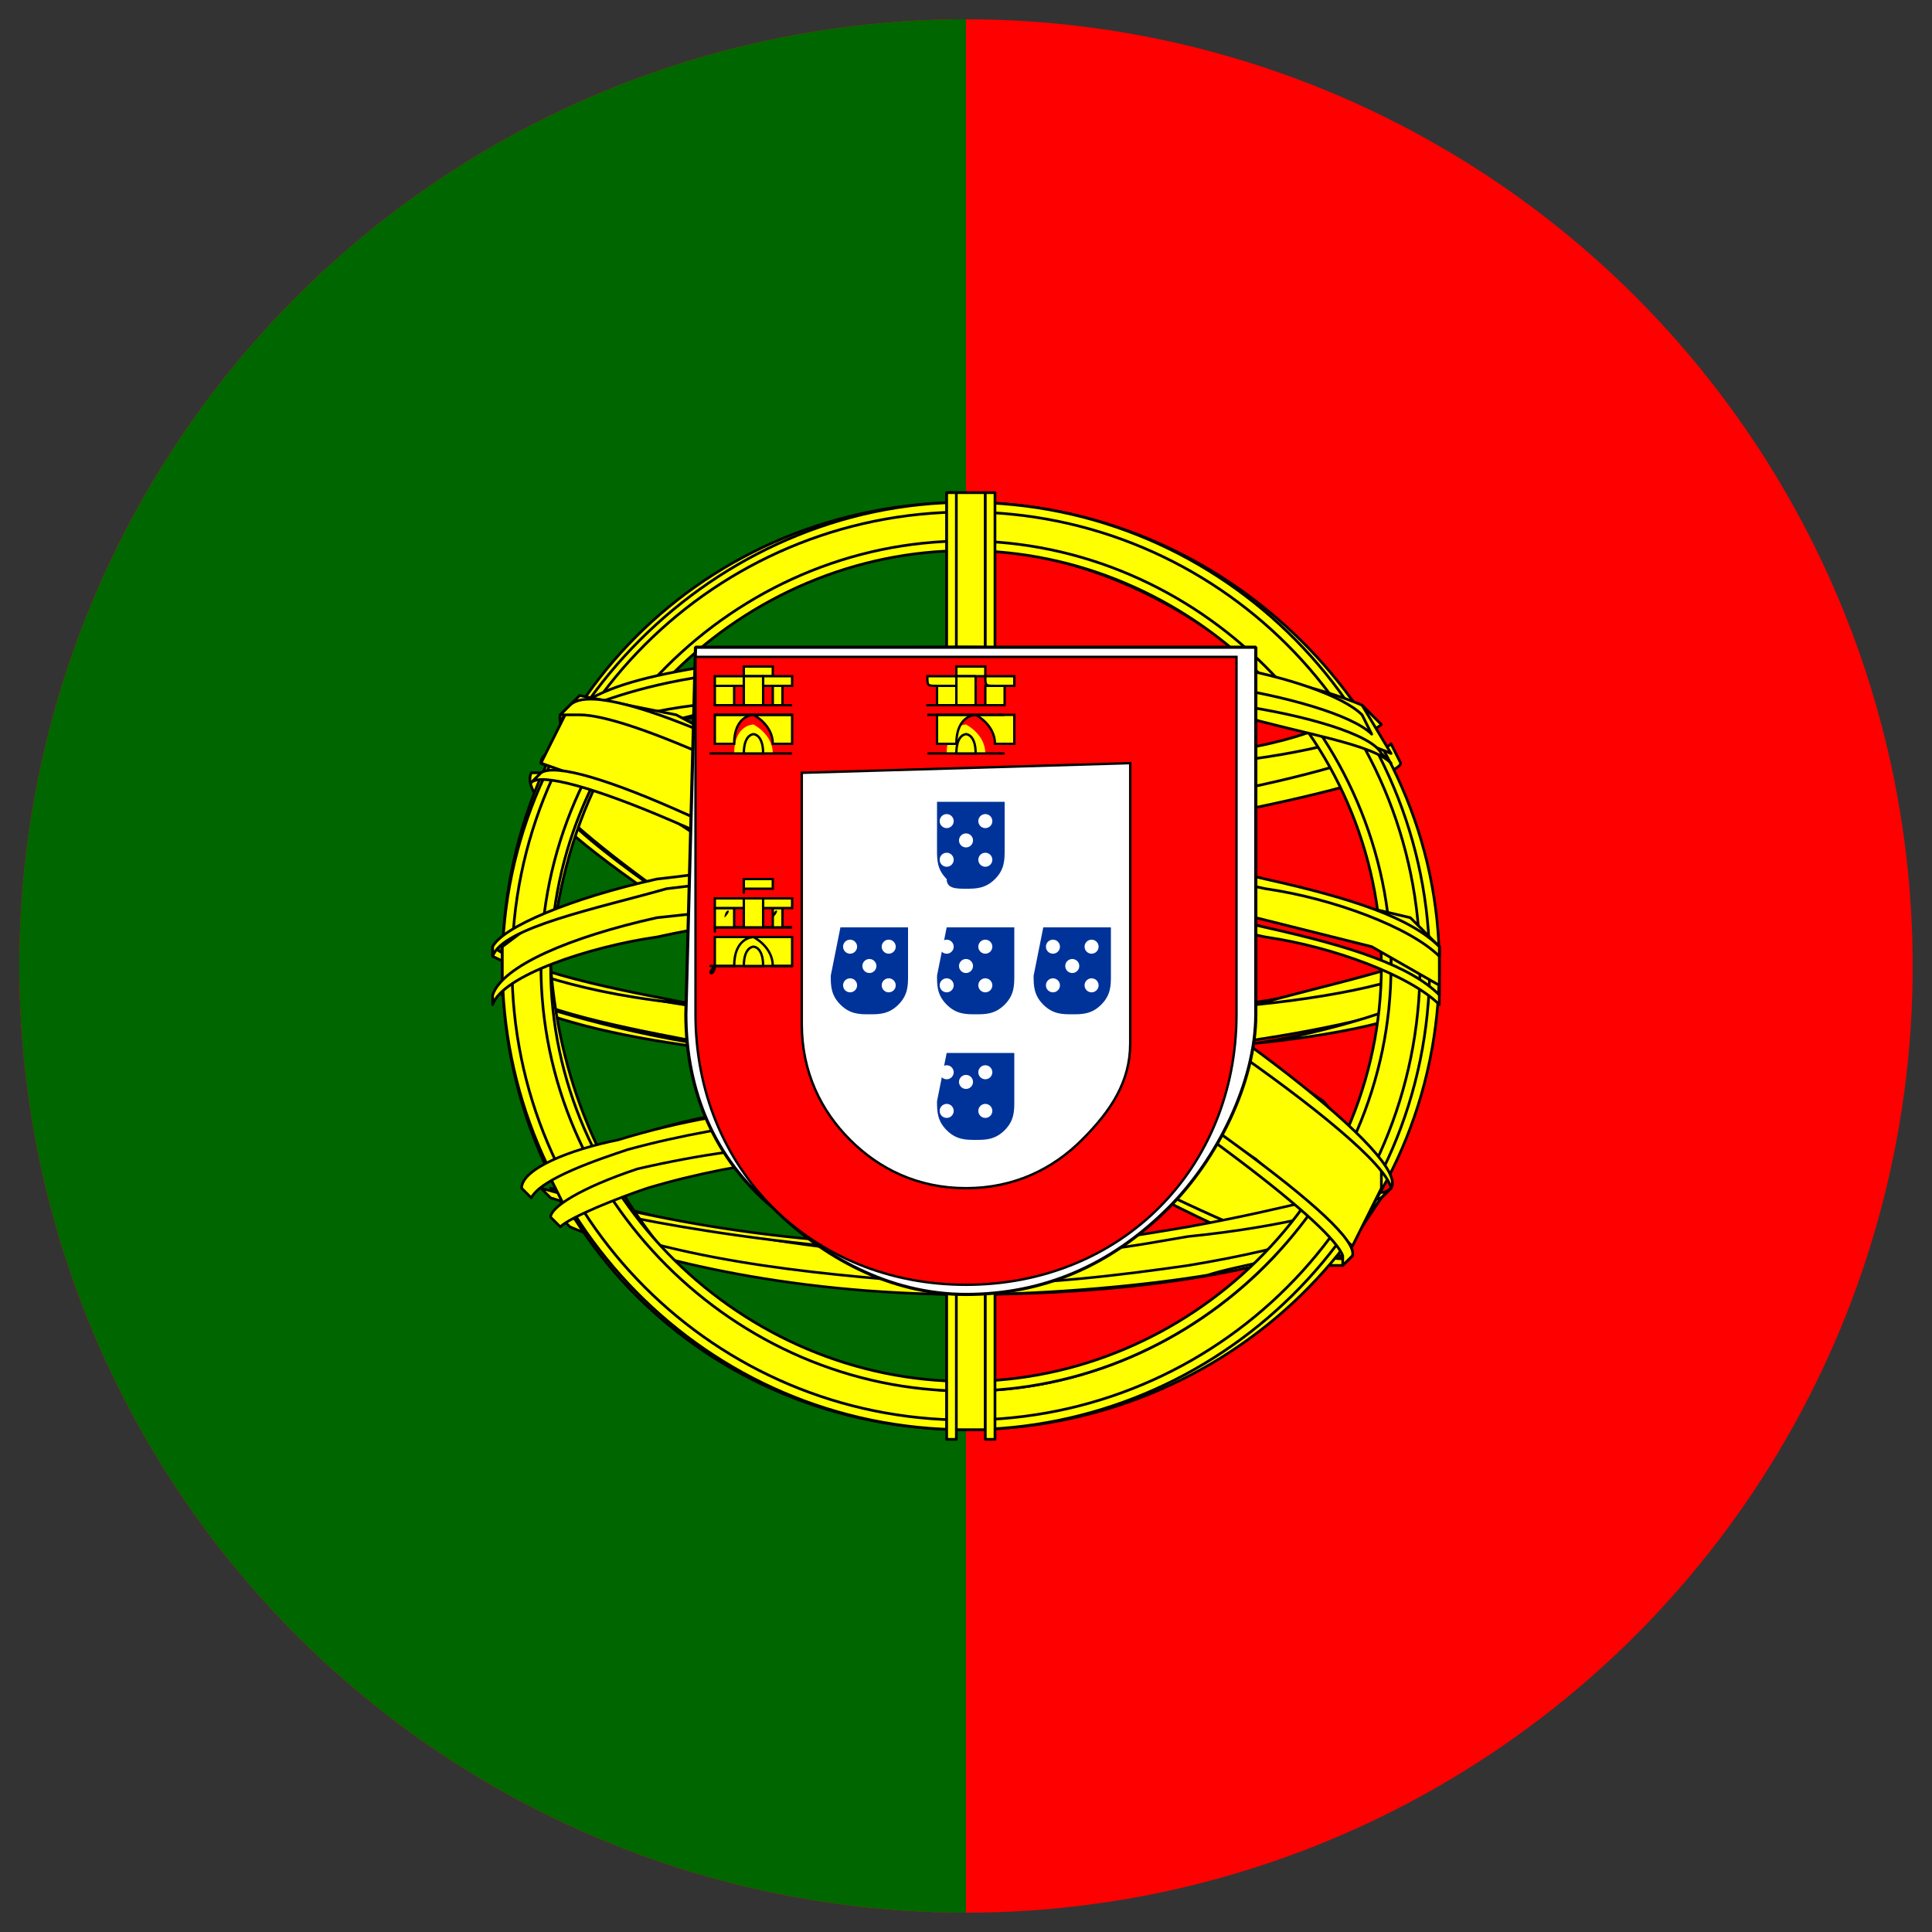 <?xml version="1.0" encoding="utf-8"?>
<!-- Generator: Adobe Illustrator 27.5.0, SVG Export Plug-In . SVG Version: 6.00 Build 0)  -->
<svg version="1.1" id="Layer_1" xmlns="http://www.w3.org/2000/svg" xmlns:xlink="http://www.w3.org/1999/xlink" x="0px" y="0px"
	 viewBox="0 0 20 20" style="enable-background:new 0 0 20 20;" xml:space="preserve">
<rect x="0" y="0" width="20" height="20" fill="#333333" stroke="none"/>
<style type="text/css">
	.st0{clip-path:url(#SVGID_00000063625791741853993740000012739106002126257567_);}
	.st1{fill:#FF0000;}
	.st2{fill:#006600;}
	
		.st3{fill-rule:evenodd;clip-rule:evenodd;fill:#FFFF00;stroke:#000000;stroke-width:2.803853e-02;stroke-linecap:round;stroke-linejoin:round;}
	
		.st4{fill-rule:evenodd;clip-rule:evenodd;fill:#FFFF00;stroke:#000000;stroke-width:2.691307e-02;stroke-linecap:round;stroke-linejoin:round;}
	.st5{fill:#FFFFFF;stroke:#000000;stroke-width:3.280312e-02;stroke-linejoin:bevel;}
	.st6{fill:#FF0000;stroke:#000000;stroke-width:2.482560e-02;}
	.st7{fill:#FFFF00;}
	.st8{fill:#FFFF00;stroke:#000000;stroke-width:2.446643e-02;}
	.st9{fill:#003399;}
	.st10{stroke:#FFFFFF;stroke-width:0.145;stroke-linecap:round;}
</style>
<g>
	<defs>
		<circle id="SVGID_1_" cx="10" cy="10" r="9.8"/>
	</defs>
	<clipPath id="SVGID_00000106146799693054638890000002877521127036008104_">
		<use xlink:href="#SVGID_1_"  style="overflow:visible;"/>
	</clipPath>
	<g style="clip-path:url(#SVGID_00000106146799693054638890000002877521127036008104_);">
		<rect x="-1.7" y="0.2" class="st1" width="29.4" height="19.6"/>
		<rect x="-1.7" y="0.2" class="st2" width="11.7" height="19.6"/>
		<g>
			<path class="st3" d="M13.9,13c-1.5,0-8.3-4.3-8.3-4.9l0.4-0.6c0.7,1,7.6,5.1,8.3,4.9L13.9,13"/>
			<path class="st3" d="M5.8,7.4c-0.1,0.4,1.8,1.5,4.1,2.9c2.3,1.4,4.3,2.3,4.4,2.1c0,0,0.1-0.1,0.1-0.1c0,0-0.1,0.1-0.2,0
				c-0.6-0.2-2.2-0.9-4.2-2.1C8,9,6.2,7.9,5.9,7.4c0,0,0-0.1,0-0.1l0,0L5.8,7.4L5.8,7.4L5.8,7.4L5.8,7.4z M13.9,13.1
				c0,0-0.1,0-0.2,0c-0.6-0.1-2.2-0.9-4.2-2.1c-2.3-1.4-4.2-2.6-4-3L5.6,8l0,0c-0.2,0.6,3.8,2.8,4,3c2.3,1.4,4.2,2.2,4.4,2
				L13.9,13.1L13.9,13.1L13.9,13.1z"/>
			<path class="st3" d="M10,8.5c1.5,0,3.3-0.2,4.4-0.6l-0.2-0.4c-0.6,0.3-2.5,0.6-4.1,0.6c-2,0-3.4-0.2-4.1-0.7L5.7,7.8
				C7,8.4,8.3,8.5,10,8.5"/>
			<path class="st3" d="M14.5,7.9c0,0.1-0.7,0.3-1.7,0.5C12,8.5,11.1,8.5,10,8.5C9,8.5,8.1,8.5,7.5,8.4C6.4,8.2,5.8,8,5.6,7.9
				c0,0,0-0.1,0.1-0.1C6.3,8,6.8,8.2,7.5,8.3C8.1,8.4,9,8.4,10,8.4c1.1,0,2-0.1,2.7-0.2c1-0.2,1.6-0.4,1.7-0.5L14.5,7.9L14.5,7.9
				L14.5,7.9z M14.3,7.5c-0.1,0.1-0.7,0.3-1.7,0.4C11.9,8,11.1,8.1,10,8.1C9,8.1,8.2,8.1,7.6,8C6.6,7.8,6,7.6,5.8,7.5
				c0,0,0-0.1,0.1-0.1c0.1,0.1,0.7,0.3,1.7,0.4C8.2,8,9,8,10,8c1.1,0,1.9-0.1,2.5-0.2c1-0.1,1.5-0.4,1.6-0.5L14.3,7.5L14.3,7.5
				L14.3,7.5z"/>
			<path class="st3" d="M5.2,10.3C6.1,10.8,8.1,11,10,11c1.7,0,4-0.3,4.9-0.7l0-0.5c-0.3,0.4-2.7,0.8-4.9,0.8
				c-2.2,0-4.2-0.3-4.8-0.8L5.2,10.3"/>
			<path class="st3" d="M14.9,10.2l0,0.1c-0.1,0.2-0.9,0.4-1.9,0.5c-0.8,0.1-1.8,0.2-3,0.2c-1.2,0-2.1-0.1-2.8-0.2
				c-1.2-0.2-1.9-0.5-2-0.5l0-0.1c0.4,0.3,1.6,0.5,2.1,0.6C7.9,10.9,8.8,11,10,11c1.2,0,2.2-0.1,3-0.2
				C13.7,10.7,14.7,10.4,14.9,10.2L14.9,10.2L14.9,10.2z M14.9,9.8l0,0.1c-0.1,0.2-0.9,0.4-1.9,0.5c-0.8,0.1-1.8,0.2-3,0.2
				c-1.2,0-2.1-0.1-2.8-0.2C6,10.3,5.3,10,5.1,9.9l0-0.1c0.4,0.3,1.6,0.5,2.1,0.6c0.7,0.1,1.7,0.2,2.8,0.2c1.2,0,2.2-0.1,3-0.2
				C13.7,10.2,14.7,10,14.9,9.8L14.9,9.8L14.9,9.8z"/>
			<path class="st3" d="M10,13c-2.1,0-3.9-0.6-4.3-0.7L6,12.7c0.7,0.3,2.4,0.7,4,0.7c1.6,0,3-0.2,4-0.6l0.3-0.4
				C13.6,12.6,11.3,12.9,10,13"/>
			<path class="st4" d="M14.1,12.6c0,0.1-0.1,0.1-0.1,0.2c-0.5,0.2-1.2,0.3-1.5,0.4c-0.6,0.1-1.6,0.2-2.5,0.2
				c-1.9,0-3.4-0.4-4.1-0.7l-0.1-0.1l0,0l0.1,0c1.3,0.5,2.7,0.6,4,0.7c0.9,0,1.7-0.1,2.4-0.2C13.5,12.9,13.9,12.7,14.1,12.6
				L14.1,12.6L14.1,12.6L14.1,12.6z M14.3,12.2C14.4,12.2,14.4,12.2,14.3,12.2c0,0.1-0.1,0.1-0.1,0.2c-0.2,0.1-0.9,0.3-1.9,0.4
				c-0.6,0.1-1,0.2-2.3,0.2c-2.4-0.1-4-0.5-4.3-0.6l-0.1-0.1c1.4,0.4,2.8,0.6,4.4,0.6c1.2,0,1.7-0.1,2.3-0.2
				c1.1-0.2,1.7-0.4,1.9-0.4c0,0,0,0,0,0L14.3,12.2L14.3,12.2L14.3,12.2z"/>
			<path class="st3" d="M14.4,9.9c0,1.4-0.7,2.6-1.3,3.2c-0.8,0.8-1.9,1.3-3.1,1.3c-1.4,0-2.7-0.9-3-1.3c-0.7-0.8-1.2-1.8-1.3-3.1
				c0.1-1.5,0.7-2.5,1.5-3.3s2-1.1,2.9-1c1.1,0,2.4,0.6,3.3,1.6C14,8,14.2,8.7,14.4,9.9L14.4,9.9z M10,5.2c2.7,0,4.9,2.2,4.9,4.8
				c0,2.7-2.2,4.8-4.9,4.8S5.2,12.7,5.2,10S7.3,5.2,10,5.2"/>
			<path class="st3" d="M10,5.2c2.7,0,4.8,2.2,4.8,4.8c0,2.7-2.2,4.8-4.8,4.8c-2.7,0-4.8-2.2-4.8-4.8S7.4,5.2,10,5.2L10,5.2z
				 M5.3,10c0,2.6,2.1,4.7,4.7,4.7c2.6,0,4.7-2.1,4.7-4.7c0-2.6-2.1-4.7-4.7-4.7S5.3,7.4,5.3,10L5.3,10z"/>
			<path class="st3" d="M10,5.6c2.4,0,4.4,2,4.4,4.4c0,2.4-2,4.4-4.4,4.4s-4.4-2-4.4-4.4C5.6,7.6,7.6,5.6,10,5.6L10,5.6z M5.7,10
				c0,2.4,2,4.3,4.3,4.3s4.3-1.9,4.3-4.3c0-2.4-2-4.3-4.3-4.3C7.7,5.7,5.7,7.6,5.7,10L5.7,10z"/>
			<path class="st3" d="M10.2,5.1H9.8l0,9.7h0.4L10.2,5.1z"/>
			<path class="st3" d="M10.2,5.1h0.1l0,9.8h-0.1L10.2,5.1L10.2,5.1z M9.8,5.1h0.1l0,9.8H9.8L9.8,5.1L9.8,5.1z"/>
			<path class="st3" d="M14.9,10.2V9.8l-0.3-0.3l-1.7-0.4l-2.4-0.2L7.6,9L5.6,9.5L5.2,9.8v0.4l1.1-0.5l2.5-0.4h2.4l1.8,0.2l1.2,0.3
				L14.9,10.2z"/>
			<path class="st3" d="M10,9.3c1.1,0,2.3,0.1,3.1,0.3c0.9,0.2,1.5,0.4,1.8,0.7l0,0.1c-0.3-0.3-1.1-0.6-1.8-0.7
				c-0.9-0.2-2-0.3-3.1-0.3c-1.2,0-2.3,0.1-3.2,0.3c-0.7,0.1-1.6,0.4-1.7,0.7v-0.1C5.2,10,5.9,9.7,6.8,9.5C7.7,9.4,8.8,9.3,10,9.3
				L10,9.3z M10,8.8c1.1,0,2.3,0.1,3.1,0.3c0.9,0.2,1.5,0.4,1.8,0.7l0,0.1c-0.3-0.3-1.1-0.6-1.8-0.7c-0.9-0.2-2-0.3-3.1-0.3
				C8.8,9,7.7,9.1,6.9,9.2C6.2,9.4,5.2,9.6,5.1,9.9V9.8c0.1-0.2,0.8-0.5,1.7-0.7C7.7,9,8.8,8.8,10,8.8L10,8.8z"/>
			<path class="st3" d="M10,6.7c1.8,0,3.4,0.3,4.1,0.6l0.3,0.5C13.7,7.5,12,7.1,10,7.2c-1.7,0-3.4,0.2-4.3,0.7L6,7.3
				C6.7,6.9,8.5,6.7,10,6.7"/>
			<path class="st3" d="M10,7.1c1,0,2,0.1,2.8,0.2c0.7,0.1,1.4,0.3,1.5,0.5l0.1,0.1c-0.2-0.2-0.9-0.3-1.6-0.5C12,7.3,11,7.2,10,7.2
				C8.9,7.2,8,7.3,7.2,7.4C6.4,7.6,5.8,7.8,5.7,7.9l0.1-0.1C6,7.6,6.4,7.4,7.2,7.3C8,7.1,8.9,7.1,10,7.1L10,7.1L10,7.1z M10,6.7
				c1,0,2,0.1,2.7,0.2c0.6,0.1,1.2,0.3,1.4,0.5l0.1,0.2c-0.2-0.2-0.9-0.4-1.6-0.5C11.9,6.8,11,6.8,10,6.8C9,6.8,8,6.9,7.3,7
				C6.6,7.1,6.1,7.3,5.9,7.4L6,7.3C6.3,7.1,6.7,7,7.3,6.9C8,6.7,9,6.7,10,6.7L10,6.7z"/>
			<path class="st3" d="M12.4,12c-0.9-0.2-1.8-0.2-2.4-0.2c-3,0-4,0.6-4.1,0.8l-0.2-0.4c0.8-0.6,2.4-0.9,4.3-0.8
				c1,0,1.9,0.1,2.6,0.2L12.4,12"/>
			<path class="st4" d="M10,11.8c0.8,0,1.7,0,2.4,0.2l-0.1,0.1c-0.7-0.1-1.5-0.2-2.4-0.2c-1.1,0-2.2,0.1-3.2,0.4
				c-0.3,0.1-0.8,0.3-0.9,0.4l-0.1-0.1c0-0.1,0.3-0.3,0.9-0.5C7.9,11.8,8.9,11.8,10,11.8L10,11.8L10,11.8z M10,11.4
				c0.9,0,1.8,0.1,2.6,0.2l-0.1,0.1c-0.8-0.2-1.5-0.2-2.6-0.2c-1.1,0-2.3,0.1-3.4,0.4c-0.3,0.1-0.9,0.3-1,0.5l-0.1-0.1
				c0-0.2,0.5-0.4,1-0.5C7.7,11.4,8.9,11.4,10,11.4L10,11.4z"/>
			<path class="st3" d="M14.3,12.3L14,12.9l-1-0.9l-2.7-1.8l-3-1.7L5.6,7.9l0.3-0.6l0.1-0.1l1,0.2l3.2,1.7l1.9,1.2l1.6,1.1l0.6,0.7
				L14.3,12.3z"/>
			<path class="st3" d="M5.6,8c0.3-0.2,2.3,0.7,4.4,2c2.1,1.3,4.1,2.7,4,3l-0.1,0.1l0,0c0,0,0,0,0-0.1c-0.1-0.3-1.5-1.4-3.9-2.9
				c-2.3-1.4-4.3-2.2-4.5-2L5.6,8L5.6,8L5.6,8z M14.4,12.3c0.2-0.3-1.7-1.8-4-3.1C8,7.8,6.2,7,5.9,7.3L5.8,7.4c0,0,0,0,0,0
				c0.1,0,0.2,0,0.2,0c0.5,0,2.1,0.7,4.3,2C11.3,9.8,14.3,11.8,14.4,12.3c-0.1,0.1-0.1,0.1-0.1,0.1L14.4,12.3L14.4,12.3L14.4,12.3z"
				/>
		</g>
		<g>
			<path class="st5" d="M7.1,10.5c0,0.8,0.3,1.5,0.9,2c0.5,0.5,1.2,0.9,2,0.9c0.8,0,1.5-0.3,2.1-0.9c0.5-0.5,0.9-1.3,0.9-2h0V6.7
				l-5.8,0L7.1,10.5L7.1,10.5L7.1,10.5z"/>
			<path class="st6" d="M7.2,10.5L7.2,10.5c0,0.8,0.3,1.5,0.8,2c0.5,0.5,1.2,0.8,2,0.8c0.8,0,1.5-0.3,2-0.8c0.5-0.5,0.8-1.2,0.8-2h0
				V6.8l-5.6,0L7.2,10.5 M11.7,7.9l0,2.4l0,0.3h0c0,0.1,0,0.1,0,0.2c0,0.4-0.2,0.7-0.5,1c-0.3,0.3-0.7,0.5-1.2,0.5
				c-0.5,0-0.9-0.2-1.2-0.5c-0.3-0.3-0.5-0.7-0.5-1.2l0-2.6L11.7,7.9L11.7,7.9L11.7,7.9z"/>
			<g id="castle3">
				<g id="castle">
					<path class="st7" d="M7.6,7.8c0-0.3,0.2-0.3,0.2-0.3c0,0,0.2,0.1,0.2,0.3L7.6,7.8"/>
					<path class="st8" d="M7.4,7.4l0,0.3l0.2,0c0-0.3,0.2-0.3,0.2-0.3c0,0,0.2,0.1,0.2,0.3h0.2l0-0.3L7.4,7.4L7.4,7.4L7.4,7.4z"/>
					<path class="st8" d="M7.4,7.8h0.8c0,0,0,0,0,0c0,0,0,0,0,0L7.4,7.8C7.4,7.8,7.3,7.8,7.4,7.8C7.3,7.8,7.4,7.8,7.4,7.8z"/>
					<path class="st8" d="M7.7,7.8c0-0.2,0.1-0.2,0.1-0.2c0,0,0.1,0,0.1,0.2H7.7"/>
					<path class="st8" d="M7.4,7.3h0.8c0,0,0,0,0,0c0,0,0,0,0,0L7.4,7.3C7.4,7.4,7.4,7.4,7.4,7.3C7.4,7.3,7.4,7.3,7.4,7.3z"/>
					<path class="st8" d="M7.4,7.4h0.8c0,0,0,0,0,0c0,0,0,0,0,0L7.4,7.4C7.4,7.4,7.4,7.4,7.4,7.4C7.4,7.4,7.4,7.4,7.4,7.4z"/>
					<path class="st8" d="M7.7,6.9L7.7,6.9L7.7,6.9l0.1,0v0l0.1,0v0h0v0h0.1l0,0.1c0,0,0,0,0,0H7.7C7.7,7,7.7,7,7.7,6.9L7.7,6.9
						L7.7,6.9L7.7,6.9z"/>
					<path class="st8" d="M7.9,7l0,0.3l-0.2,0l0-0.3L7.9,7"/>
					<path id="cp1" class="st8" d="M7.6,7.1l0,0.2l-0.2,0l0-0.2L7.6,7.1L7.6,7.1L7.6,7.1z"/>
					<g>
						<path id="cp1_00000042714142556557368010000009924483850627584673_" class="st8" d="M8.1,7.1l0,0.2L8,7.3l0-0.2L8.1,7.1
							L8.1,7.1L8.1,7.1z"/>
					</g>
					<path id="cp2" class="st8" d="M7.4,7L7.4,7L7.4,7l0.1,0v0l0.1,0v0h0v0l0.1,0l0,0.1c0,0,0,0,0,0H7.4C7.4,7.1,7.4,7.1,7.4,7
						L7.4,7L7.4,7L7.4,7z"/>
					<g>
						<path id="cp2_00000087371955839794073050000000771795146286823580_" class="st8" d="M7.9,7L7.9,7L7.9,7l0.1,0v0l0.1,0v0h0v0
							l0.1,0l0,0.1c0,0,0,0,0,0H7.9C7.9,7.1,7.9,7.1,7.9,7L7.9,7L7.9,7L7.9,7z"/>
					</g>
					<path d="M7.8,7.1C7.8,7.1,7.8,7.1,7.8,7.1L7.8,7.1L7.8,7.1L7.8,7.1"/>
					<path id="cp3" d="M7.5,7.2C7.5,7.2,7.6,7.2,7.5,7.2L7.5,7.2L7.5,7.2L7.5,7.2"/>
					<g>
						<path id="cp3_00000087400120725070399080000012335910247152942758_" d="M8,7.2C8,7.2,8.1,7.2,8,7.2L8,7.2L8,7.2L8,7.2"/>
					</g>
				</g>
				<g>
					<g id="castle_00000170973928172770015850000017205608635995671461_">
						<path class="st7" d="M7.6,10c0-0.3,0.2-0.3,0.2-0.3C7.8,9.7,8,9.8,8,10L7.6,10"/>
						<path class="st8" d="M7.4,9.7l0,0.3l0.2,0c0-0.3,0.2-0.3,0.2-0.3C7.8,9.7,8,9.8,8,10h0.2l0-0.3L7.4,9.7L7.4,9.7L7.4,9.7z"/>
						<path class="st8" d="M7.4,10h0.8c0,0,0,0,0,0c0,0,0,0,0,0L7.4,10C7.4,10.1,7.3,10.1,7.4,10C7.3,10,7.4,10,7.4,10z"/>
						<path class="st8" d="M7.7,10c0-0.2,0.1-0.2,0.1-0.2c0,0,0.1,0,0.1,0.2H7.7"/>
						<path class="st8" d="M7.4,9.6h0.8c0,0,0,0,0,0c0,0,0,0,0,0L7.4,9.6C7.4,9.6,7.4,9.6,7.4,9.6C7.4,9.6,7.4,9.6,7.4,9.6z"/>
						<path class="st8" d="M7.4,9.6h0.8c0,0,0,0,0,0c0,0,0,0,0,0L7.4,9.6C7.4,9.7,7.4,9.7,7.4,9.6C7.4,9.7,7.4,9.6,7.4,9.6z"/>
						<path class="st8" d="M7.7,9.1L7.7,9.1L7.7,9.1l0.1,0v0l0.1,0v0h0v0h0.1l0,0.1c0,0,0,0,0,0H7.7C7.7,9.3,7.7,9.2,7.7,9.1
							L7.7,9.1L7.7,9.1L7.7,9.1z"/>
						<path class="st8" d="M7.9,9.3l0,0.3l-0.2,0l0-0.3L7.9,9.3"/>
						<path id="cp1_00000054242587207392141400000011655610825403361703_" class="st8" d="M7.6,9.4l0,0.2l-0.2,0l0-0.2L7.6,9.4
							L7.6,9.4L7.6,9.4z"/>
						<g>
							<path id="cp1_00000092426713591730302340000011263424619125211826_" class="st8" d="M8.1,9.4l0,0.2L8,9.6l0-0.2L8.1,9.4
								L8.1,9.4L8.1,9.4z"/>
						</g>
						<path id="cp2_00000096748650356848643740000013860670049410416825_" class="st8" d="M7.4,9.3L7.4,9.3L7.4,9.3l0.1,0v0l0.1,0v0
							h0v0l0.1,0l0,0.1c0,0,0,0,0,0H7.4C7.4,9.4,7.4,9.4,7.4,9.3L7.4,9.3L7.4,9.3L7.4,9.3z"/>
						<g>
							<path id="cp2_00000116215886310865516660000009332369538875763109_" class="st8" d="M7.9,9.3L7.9,9.3L7.9,9.3l0.1,0v0l0.1,0
								v0h0v0l0.1,0l0,0.1c0,0,0,0,0,0H7.9C7.9,9.4,7.9,9.4,7.9,9.3L7.9,9.3L7.9,9.3L7.9,9.3z"/>
						</g>
						<path d="M7.8,9.4C7.8,9.3,7.8,9.3,7.8,9.4L7.8,9.4L7.8,9.4L7.8,9.4"/>
						<path id="cp3_00000118366814328064718600000001981526956660371597_" d="M7.5,9.5C7.5,9.4,7.6,9.4,7.5,9.5L7.5,9.5L7.5,9.5
							L7.5,9.5"/>
						<g>
							<path id="cp3_00000012451052175306557830000008596178883109452434_" d="M8,9.5C8,9.4,8.1,9.4,8,9.5L8,9.5L8,9.5L8,9.5"/>
						</g>
					</g>
				</g>
				<g transform="matrix(0.705,-0.71,0.71,0.705,-35.341,275.109)">
					<g id="castle_00000170256039185372362690000006385979889814122158_">
						<path class="st7" d="M8.5,12.4C8.3,12.2,8.4,12,8.4,12c0,0,0.2-0.1,0.4,0.1L8.5,12.4"/>
						<path class="st8" d="M8.1,12.3l0.2,0.2l0.1-0.1C8.3,12.2,8.4,12,8.4,12c0,0,0.2-0.1,0.4,0.1L8.9,12l-0.2-0.2L8.1,12.3
							L8.1,12.3L8.1,12.3z"/>
						<path class="st8" d="M8.3,12.5l0.6-0.6c0,0,0,0,0,0c0,0,0,0,0,0L8.3,12.5C8.4,12.6,8.3,12.6,8.3,12.5
							C8.3,12.6,8.3,12.5,8.3,12.5z"/>
						<path class="st8" d="M8.5,12.3c-0.1-0.1-0.1-0.2-0.1-0.2c0,0,0.1,0,0.2,0.1L8.5,12.3"/>
						<path class="st8" d="M8,12.2l0.6-0.6c0,0,0,0,0,0c0,0,0,0,0,0L8,12.2C8,12.3,8,12.3,8,12.2C8,12.2,8,12.2,8,12.2z"/>
						<path class="st8" d="M8.1,12.2l0.5-0.5c0,0,0,0,0,0c0,0,0,0,0,0L8.1,12.2C8.1,12.3,8.1,12.3,8.1,12.2
							C8.1,12.3,8.1,12.3,8.1,12.2z"/>
						<path class="st8" d="M7.9,11.7L7.9,11.7L7.9,11.7l0.1,0L7.9,11.7L8,11.6l0,0l0,0l0,0l0,0l0.1,0.1c0,0,0,0,0,0L8,11.8
							C8,11.8,8,11.8,7.9,11.7L7.9,11.7L7.9,11.7L7.9,11.7z"/>
						<path class="st8" d="M8.1,11.6l0.2,0.2L8.2,12L8,11.8L8.1,11.6"/>
						<path id="cp1_00000183217815123856139690000014894661935709591214_" class="st8" d="M8.1,11.9L8.2,12L8,12.2l-0.1-0.1
							L8.1,11.9L8.1,11.9L8.1,11.9z"/>
						<g>
							<path id="cp1_00000118360002049037786530000008508415849368513961_" class="st8" d="M8.4,11.6l0.1,0.1l-0.1,0.1l-0.1-0.1
								L8.4,11.6L8.4,11.6L8.4,11.6z"/>
						</g>
						<path id="cp2_00000064352697740612346160000010326464048883373991_" class="st8" d="M7.8,12L7.8,12L7.8,12l0.1,0L7.8,12
							l0.1-0.1l0,0l0,0l0,0l0,0l0.1,0.1c0,0,0,0,0,0l-0.1,0.1C7.9,12.1,7.9,12.1,7.8,12L7.8,12L7.8,12L7.8,12z"/>
						<g>
							<path id="cp2_00000096751696472155030360000010785920963365212064_" class="st8" d="M8.2,11.6L8.2,11.6L8.2,11.6l0.1,0
								L8.2,11.6l0.1-0.1l0,0l0,0l0,0l0,0l0.1,0.1c0,0,0,0,0,0l-0.1,0.1C8.3,11.7,8.3,11.7,8.2,11.6L8.2,11.6L8.2,11.6L8.2,11.6z"/>
						</g>
						<path d="M8.1,11.8C8.1,11.8,8.1,11.7,8.1,11.8L8.1,11.8L8.1,11.8L8.1,11.8"/>
						<path id="cp3_00000119815850148669525830000013810630982845767825_" d="M8,12.1C8,12,8,12,8,12.1L8,12.1L8,12.1L8,12.1"/>
						<g>
							<path id="cp3_00000070087240887291485120000009289416186854537359_" d="M8.4,11.7C8.4,11.7,8.4,11.6,8.4,11.7L8.4,11.7
								L8.4,11.7L8.4,11.7"/>
						</g>
					</g>
				</g>
			</g>
			<g>
				<g id="castle_00000044865392369260644910000005227836583370734253_">
					<path class="st7" d="M9.8,7.8c0-0.3,0.2-0.3,0.2-0.3c0,0,0.2,0.1,0.2,0.3L9.8,7.8"/>
					<path class="st8" d="M9.7,7.4l0,0.3l0.2,0c0-0.3,0.2-0.3,0.2-0.3c0,0,0.2,0.1,0.2,0.3h0.2l0-0.3L9.7,7.4L9.7,7.4L9.7,7.4z"/>
					<path class="st8" d="M9.6,7.8h0.8c0,0,0,0,0,0c0,0,0,0,0,0L9.6,7.8C9.6,7.8,9.6,7.8,9.6,7.8C9.6,7.8,9.6,7.8,9.6,7.8z"/>
					<path class="st8" d="M9.9,7.8c0-0.2,0.1-0.2,0.1-0.2c0,0,0.1,0,0.1,0.2H9.9"/>
					<path class="st8" d="M9.6,7.3h0.8c0,0,0,0,0,0c0,0,0,0,0,0L9.6,7.3C9.6,7.4,9.6,7.4,9.6,7.3C9.6,7.3,9.6,7.3,9.6,7.3z"/>
					<path class="st8" d="M9.6,7.4h0.8c0,0,0,0,0,0c0,0,0,0,0,0L9.6,7.4C9.6,7.4,9.6,7.4,9.6,7.4C9.6,7.4,9.6,7.4,9.6,7.4z"/>
					<path class="st8" d="M9.9,6.9L9.9,6.9L9.9,6.9l0.1,0v0l0.1,0v0h0v0h0.1l0,0.1c0,0,0,0,0,0H9.9C9.9,7,9.9,7,9.9,6.9L9.9,6.9
						L9.9,6.9L9.9,6.9z"/>
					<path class="st8" d="M10.1,7l0,0.3l-0.2,0l0-0.3L10.1,7"/>
					<path id="cp1_00000092419291275480419680000014742100951221811853_" class="st8" d="M9.9,7.1l0,0.2l-0.2,0l0-0.2L9.9,7.1
						L9.9,7.1L9.9,7.1z"/>
					<g>
						<path id="cp1_00000044140441800385939630000012152116916947363737_" class="st8" d="M10.4,7.1l0,0.2l-0.2,0l0-0.2L10.4,7.1
							L10.4,7.1L10.4,7.1z"/>
					</g>
					<path id="cp2_00000052819613566201633970000009721252405204014506_" class="st8" d="M9.6,7L9.6,7L9.6,7l0.1,0v0l0.1,0v0h0v0
						l0.1,0l0,0.1c0,0,0,0,0,0H9.7C9.6,7.1,9.6,7.1,9.6,7L9.6,7L9.6,7L9.6,7z"/>
					<g>
						<path id="cp2_00000031896783032995442240000005681732552183727248_" class="st8" d="M10.2,7L10.2,7L10.2,7l0.1,0v0l0.1,0v0h0
							v0l0.1,0l0,0.1c0,0,0,0,0,0h-0.2C10.2,7.1,10.2,7.1,10.2,7L10.2,7L10.2,7L10.2,7z"/>
					</g>
					<path d="M10,7.1C10,7.1,10.1,7.1,10,7.1L10,7.1L10,7.1L10,7.1"/>
					<path id="cp3_00000129200124646305516640000014196286447885917371_" d="M9.7,7.2C9.7,7.2,9.8,7.2,9.7,7.2L9.7,7.2L9.7,7.2
						L9.7,7.2"/>
					<g>
						<path id="cp3_00000081610103221358790300000005230396944072776610_" d="M10.3,7.2C10.3,7.2,10.3,7.2,10.3,7.2L10.3,7.2
							L10.3,7.2L10.3,7.2"/>
					</g>
				</g>
			</g>
			<g transform="matrix(-1,0,0,1,479.792,0)">
				<g id="castle3_00000036958345220400741180000008390254491806545847_">
					<g id="castle_00000148643945681300483440000005607164124143585209_">
						<path class="st7" d="M12.5,7.8c0-0.3-0.2-0.3-0.2-0.3c0,0-0.2,0.1-0.2,0.3L12.5,7.8"/>
						<path class="st8" d="M12.6,7.4l0,0.3l-0.2,0c0-0.3-0.2-0.3-0.2-0.3c0,0-0.2,0.1-0.2,0.3h-0.2l0-0.3L12.6,7.4L12.6,7.4
							L12.6,7.4z"/>
						<path class="st8" d="M12.7,7.8h-0.8c0,0,0,0,0,0c0,0,0,0,0,0L12.7,7.8C12.7,7.8,12.7,7.8,12.7,7.8C12.7,7.8,12.7,7.8,12.7,7.8
							z"/>
						<path class="st8" d="M12.4,7.8c0-0.2-0.1-0.2-0.1-0.2c0,0-0.1,0-0.1,0.2H12.4"/>
						<path class="st8" d="M12.6,7.3h-0.8c0,0,0,0,0,0c0,0,0,0,0,0L12.6,7.3C12.7,7.4,12.7,7.4,12.6,7.3C12.7,7.3,12.7,7.3,12.6,7.3
							z"/>
						<path class="st8" d="M12.6,7.4h-0.8c0,0,0,0,0,0c0,0,0,0,0,0L12.6,7.4C12.6,7.4,12.7,7.4,12.6,7.4C12.7,7.4,12.6,7.4,12.6,7.4
							z"/>
						<path class="st8" d="M12.4,6.9L12.4,6.9L12.4,6.9l-0.1,0v0l-0.1,0v0h0v0h-0.1l0,0.1c0,0,0,0,0,0h0.2C12.4,7,12.4,7,12.4,6.9
							L12.4,6.9L12.4,6.9L12.4,6.9z"/>
						<path class="st8" d="M12.2,7l0,0.3l0.2,0l0-0.3L12.2,7"/>
						<path id="cp1_00000183237209186717844940000006598265951717967796_" class="st8" d="M12.4,7.1l0,0.2l0.2,0l0-0.2L12.4,7.1
							L12.4,7.1L12.4,7.1z"/>
						<g>
							<path id="cp1_00000067206797905992620060000005055293063990976153_" class="st8" d="M11.9,7.1l0,0.2l0.2,0l0-0.2L11.9,7.1
								L11.9,7.1L11.9,7.1z"/>
						</g>
						<path id="cp2_00000065066258184770385290000008462563196524147610_" class="st8" d="M12.6,7L12.6,7L12.6,7l-0.1,0v0l-0.1,0v0
							h0v0l-0.1,0l0,0.1c0,0,0,0,0,0h0.2C12.6,7.1,12.6,7.1,12.6,7L12.6,7L12.6,7L12.6,7z"/>
						<g>
							<path id="cp2_00000163772582571344650910000004042090990091210669_" class="st8" d="M12.1,7L12.1,7L12.1,7l-0.1,0v0L12,7v0h0
								v0l-0.1,0l0,0.1c0,0,0,0,0,0h0.2C12.1,7.1,12.1,7.1,12.1,7L12.1,7L12.1,7L12.1,7z"/>
						</g>
						<path d="M12.3,7.1C12.3,7.1,12.2,7.1,12.3,7.1L12.3,7.1L12.3,7.1L12.3,7.1"/>
						<path id="cp3_00000052817562337907314190000006219322525897837240_" d="M12.5,7.2C12.5,7.2,12.5,7.2,12.5,7.2L12.5,7.2
							L12.5,7.2L12.5,7.2"/>
						<g>
							<path id="cp3_00000025419428484171087980000017322233225303496589_" d="M12,7.2C12,7.2,12,7.2,12,7.2L12,7.2L12,7.2L12,7.2"
								/>
						</g>
					</g>
					<g>
						<g id="castle_00000140732429439396265170000004138630591996404644_">
							<path class="st7" d="M12.5,10c0-0.3-0.2-0.3-0.2-0.3c0,0-0.2,0.1-0.2,0.3L12.5,10"/>
							<path class="st8" d="M12.6,9.7l0,0.3l-0.2,0c0-0.3-0.2-0.3-0.2-0.3c0,0-0.2,0.1-0.2,0.3h-0.2l0-0.3L12.6,9.7L12.6,9.7
								L12.6,9.7z"/>
							<path class="st8" d="M12.7,10h-0.8c0,0,0,0,0,0c0,0,0,0,0,0L12.7,10C12.7,10.1,12.7,10.1,12.7,10C12.7,10,12.7,10,12.7,10z"
								/>
							<path class="st8" d="M12.4,10c0-0.2-0.1-0.2-0.1-0.2c0,0-0.1,0-0.1,0.2H12.4"/>
							<path class="st8" d="M12.6,9.6h-0.8c0,0,0,0,0,0c0,0,0,0,0,0L12.6,9.6C12.7,9.6,12.7,9.6,12.6,9.6
								C12.7,9.6,12.7,9.6,12.6,9.6z"/>
							<path class="st8" d="M12.6,9.6h-0.8c0,0,0,0,0,0c0,0,0,0,0,0L12.6,9.6C12.6,9.7,12.7,9.7,12.6,9.6
								C12.7,9.7,12.6,9.6,12.6,9.6z"/>
							<path class="st8" d="M12.4,9.1L12.4,9.1L12.4,9.1l-0.1,0v0l-0.1,0v0h0v0h-0.1l0,0.1c0,0,0,0,0,0h0.2
								C12.4,9.3,12.4,9.2,12.4,9.1L12.4,9.1L12.4,9.1L12.4,9.1z"/>
							<path class="st8" d="M12.2,9.3l0,0.3l0.2,0l0-0.3L12.2,9.3"/>
							<path id="cp1_00000106115033126666017450000010346284585294811559_" class="st8" d="M12.4,9.4l0,0.2l0.2,0l0-0.2L12.4,9.4
								L12.4,9.4L12.4,9.4z"/>
							<g>
								<path id="cp1_00000177447749182589134810000008582575524257604763_" class="st8" d="M11.9,9.4l0,0.2l0.2,0l0-0.2L11.9,9.4
									L11.9,9.4L11.9,9.4z"/>
							</g>
							<path id="cp2_00000135653330777536568510000009984509399542651809_" class="st8" d="M12.6,9.3L12.6,9.3L12.6,9.3l-0.1,0v0
								l-0.1,0v0h0v0l-0.1,0l0,0.1c0,0,0,0,0,0h0.2C12.6,9.4,12.6,9.4,12.6,9.3L12.6,9.3L12.6,9.3L12.6,9.3z"/>
							<g>
								<path id="cp2_00000037687477993101219020000008859580747095731594_" class="st8" d="M12.1,9.3L12.1,9.3L12.1,9.3l-0.1,0v0
									l-0.1,0v0h0v0l-0.1,0l0,0.1c0,0,0,0,0,0h0.2C12.1,9.4,12.1,9.4,12.1,9.3L12.1,9.3L12.1,9.3L12.1,9.3z"/>
							</g>
							<path d="M12.3,9.4C12.3,9.3,12.2,9.3,12.3,9.4L12.3,9.4L12.3,9.4L12.3,9.4"/>
							<path id="cp3_00000106123941512287601650000002191962493783983279_" d="M12.5,9.5C12.5,9.4,12.5,9.4,12.5,9.5L12.5,9.5
								L12.5,9.5L12.5,9.5"/>
							<g>
								<path id="cp3_00000179606825524568246930000001140522252473158328_" d="M12,9.5C12,9.4,12,9.4,12,9.5L12,9.5L12,9.5L12,9.5"
									/>
							</g>
						</g>
					</g>
					<g transform="matrix(0.705,-0.71,0.71,0.705,-35.341,275.109)">
						<g id="castle_00000029007971077650731960000001110601558785134516_">
							<path class="st7" d="M11.6,12.4c0.2-0.2,0.1-0.4,0.1-0.4c0,0-0.2-0.1-0.4,0.1L11.6,12.4"/>
							<path class="st8" d="M11.9,12.3l-0.2,0.2l-0.1-0.1c0.2-0.2,0.1-0.3,0.1-0.4c0,0-0.2-0.1-0.4,0.1L11.2,12l0.2-0.2L11.9,12.3
								L11.9,12.3L11.9,12.3z"/>
							<path class="st8" d="M11.7,12.5l-0.6-0.6c0,0,0,0,0,0c0,0,0,0,0,0L11.7,12.5C11.7,12.6,11.7,12.6,11.7,12.5
								C11.7,12.6,11.7,12.5,11.7,12.5z"/>
							<path class="st8" d="M11.5,12.3c0.1-0.1,0.1-0.2,0.1-0.2c0,0-0.1,0-0.2,0.1L11.5,12.3"/>
							<path class="st8" d="M12,12.2l-0.6-0.6c0,0,0,0,0,0c0,0,0,0,0,0L12,12.2C12,12.3,12,12.3,12,12.2C12,12.2,12,12.2,12,12.2z"
								/>
							<path class="st8" d="M12,12.2l-0.5-0.5c0,0,0,0,0,0c0,0,0,0,0,0L12,12.2C11.9,12.3,12,12.3,12,12.2C12,12.3,12,12.3,12,12.2z
								"/>
							<path class="st8" d="M12.2,11.7L12.2,11.7L12.2,11.7l-0.1,0L12.2,11.7l-0.1-0.1l0,0l0,0l0,0l0,0l-0.1,0.1c0,0,0,0,0,0
								l0.2,0.2C12.1,11.8,12.1,11.8,12.2,11.7L12.2,11.7L12.2,11.7L12.2,11.7z"/>
							<path class="st8" d="M11.9,11.6l-0.2,0.2l0.1,0.1l0.2-0.2L11.9,11.6"/>
							<path id="cp1_00000133512559822050452820000002406755124731470224_" class="st8" d="M12,11.9L11.9,12l0.1,0.1l0.1-0.1
								L12,11.9L12,11.9L12,11.9z"/>
							<g>
								<path id="cp1_00000080898329475175109420000003253618715320906937_" class="st8" d="M11.6,11.6l-0.1,0.1l0.1,0.1l0.1-0.1
									L11.6,11.6L11.6,11.6L11.6,11.6z"/>
							</g>
							<path id="cp2_00000065788357527647322700000005787346312777087124_" class="st8" d="M12.2,12L12.2,12L12.2,12l-0.1,0L12.2,12
								l-0.1-0.1l0,0l0,0l0,0l0,0L12,11.9c0,0,0,0,0,0l0.1,0.1C12.1,12.1,12.2,12.1,12.2,12L12.2,12L12.2,12L12.2,12z"/>
							<g>
								<path id="cp2_00000085929942246981478240000017543704496629296544_" class="st8" d="M11.9,11.6L11.9,11.6L11.9,11.6l-0.1,0
									L11.9,11.6l-0.1-0.1l0,0l0,0l0,0l0,0l-0.1,0.1c0,0,0,0,0,0l0.1,0.1C11.8,11.7,11.8,11.7,11.9,11.6L11.9,11.6L11.9,11.6
									L11.9,11.6z"/>
							</g>
							<path d="M11.9,11.8C11.9,11.8,11.9,11.7,11.9,11.8L11.9,11.8L11.9,11.8L11.9,11.8"/>
							<path id="cp3_00000108989116816439753790000007090029625818578860_" d="M12,12.1C12.1,12,12,12,12,12.1L12,12.1L12,12.1
								L12,12.1"/>
							<g>
								<path id="cp3_00000126298109364980286570000000797479481374641792_" d="M11.7,11.7C11.7,11.7,11.7,11.6,11.7,11.7L11.7,11.7
									L11.7,11.7L11.7,11.7"/>
							</g>
						</g>
					</g>
				</g>
			</g>
			<g id="quina">
				<path class="st9" d="M9.7,10.1L9.7,10.1c0,0.1,0,0.2,0.1,0.3c0.1,0.1,0.2,0.1,0.3,0.1c0.1,0,0.2,0,0.3-0.1
					c0.1-0.1,0.1-0.2,0.1-0.3V9.6l-0.7,0L9.7,10.1"/>
				<path class="st10" d="M9.8,9.8L9.8,9.8 M10.2,9.8L10.2,9.8 M10,10L10,10 M9.8,10.2L9.8,10.2 M10.2,10.2L10.2,10.2"/>
			</g>
			<g>
				<g id="quina_00000069391455076080657280000004716785128695878564_">
					<path class="st9" d="M9.7,8.8L9.7,8.8c0,0.1,0,0.2,0.1,0.3C9.8,9.2,9.9,9.2,10,9.2c0.1,0,0.2,0,0.3-0.1
						c0.1-0.1,0.1-0.2,0.1-0.3V8.3l-0.7,0L9.7,8.8"/>
					<path class="st10" d="M9.8,8.5L9.8,8.5 M10.2,8.5L10.2,8.5 M10,8.7L10,8.7 M9.8,8.9L9.8,8.9 M10.2,8.9L10.2,8.9"/>
				</g>
			</g>
			<g>
				<g id="quina_00000147188519303019729720000000377430885839310776_">
					<path class="st9" d="M8.6,10.1L8.6,10.1c0,0.1,0,0.2,0.1,0.3c0.1,0.1,0.2,0.1,0.3,0.1c0.1,0,0.2,0,0.3-0.1
						c0.1-0.1,0.1-0.2,0.1-0.3V9.6l-0.7,0L8.6,10.1"/>
					<path class="st10" d="M8.8,9.8L8.8,9.8 M9.2,9.8L9.2,9.8 M9,10L9,10 M8.8,10.2L8.8,10.2 M9.2,10.2L9.2,10.2"/>
				</g>
			</g>
			<g>
				<g id="quina_00000168838592539523904350000002638369635646877106_">
					<path class="st9" d="M10.7,10.1L10.7,10.1c0,0.1,0,0.2,0.1,0.3c0.1,0.1,0.2,0.1,0.3,0.1c0.1,0,0.2,0,0.3-0.1
						c0.1-0.1,0.1-0.2,0.1-0.3V9.6l-0.7,0L10.7,10.1"/>
					<path class="st10" d="M10.9,9.8L10.9,9.8 M11.3,9.8L11.3,9.8 M11.1,10L11.1,10 M10.9,10.2L10.9,10.2 M11.3,10.2L11.3,10.2"/>
				</g>
			</g>
			<g>
				<g id="quina_00000043432120990499765860000013700380306958691463_">
					<path class="st9" d="M9.7,11.4L9.7,11.4c0,0.1,0,0.2,0.1,0.3c0.1,0.1,0.2,0.1,0.3,0.1c0.1,0,0.2,0,0.3-0.1
						c0.1-0.1,0.1-0.2,0.1-0.3v-0.5l-0.7,0L9.7,11.4"/>
					<path class="st10" d="M9.8,11.1L9.8,11.1 M10.2,11.1L10.2,11.1 M10,11.2L10,11.2 M9.8,11.5L9.8,11.5 M10.2,11.5L10.2,11.5"/>
				</g>
			</g>
		</g>
	</g>
</g>
</svg>
